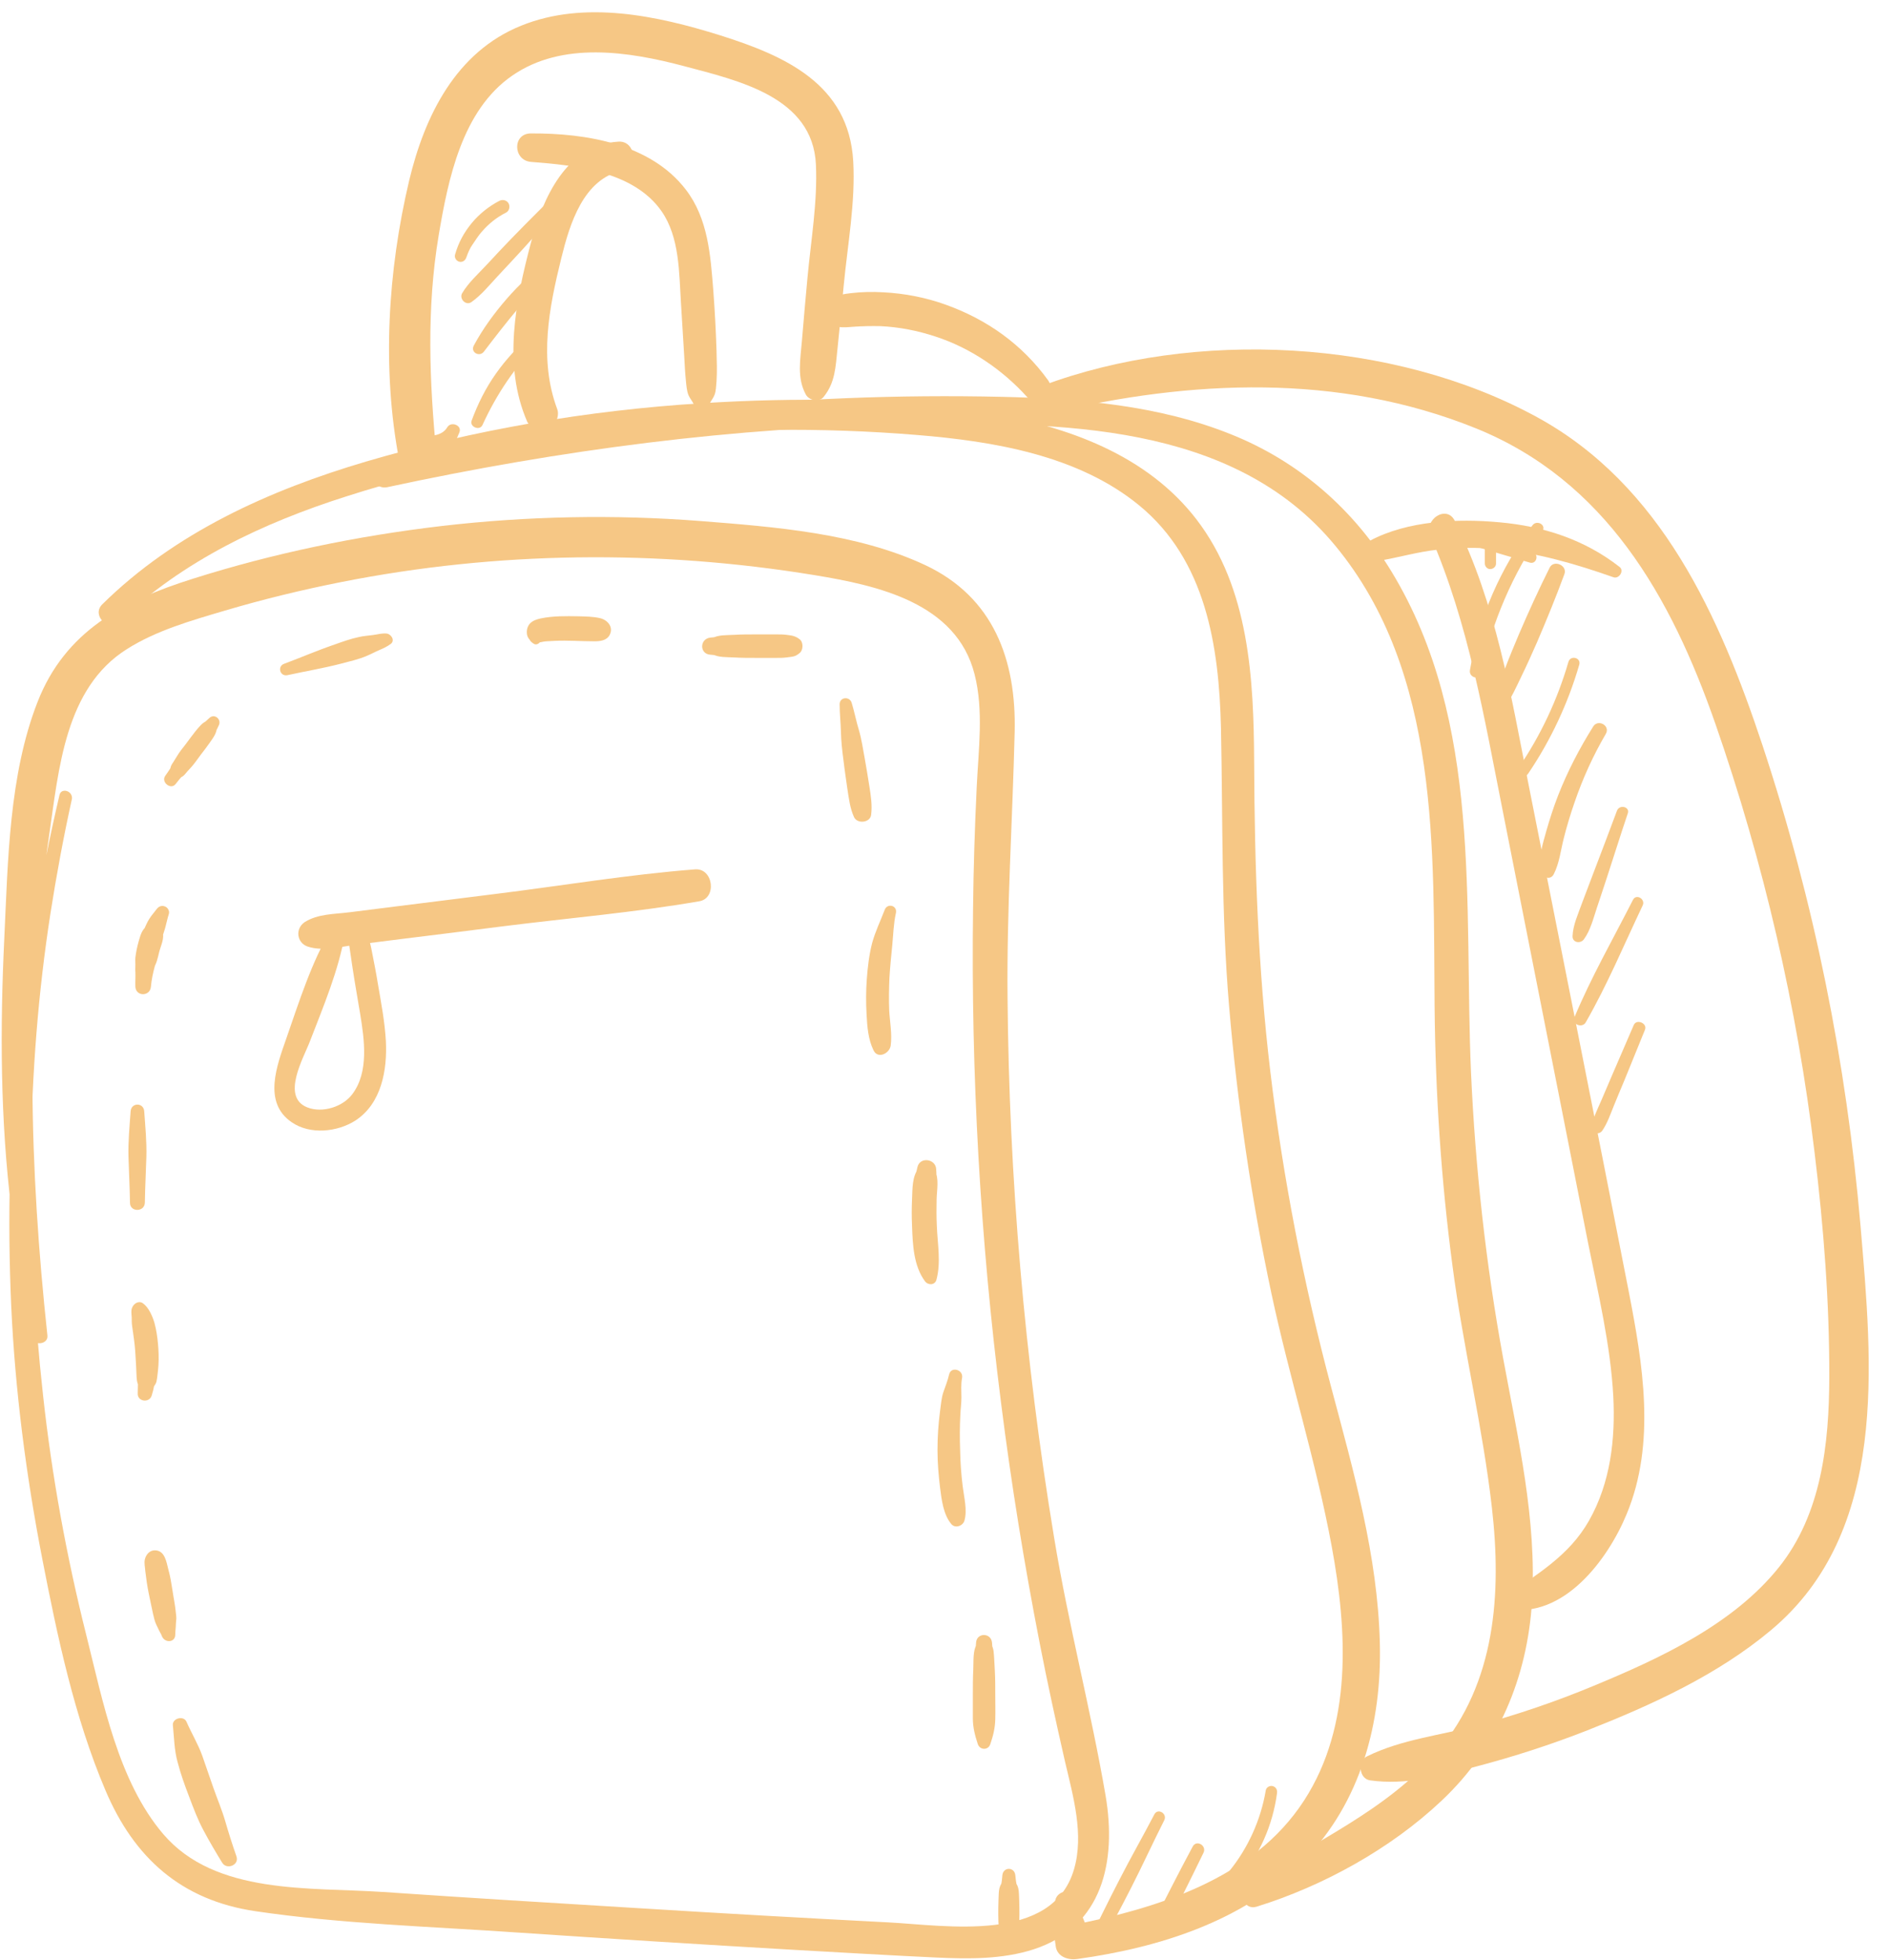 <?xml version="1.0" encoding="UTF-8" standalone="no"?><svg xmlns="http://www.w3.org/2000/svg" xmlns:xlink="http://www.w3.org/1999/xlink" fill="#000000" height="909.4" preserveAspectRatio="xMidYMid meet" version="1" viewBox="77.6 46.2 876.3 909.4" width="876.3" zoomAndPan="magnify"><g><g><g id="change1_39"><path d="M105.2,415c-18.3,78-26,156.9-22.4,236.9c1.8,39.4,6.9,78.7,14.4,117.4c7,36,14.9,73.5,29.3,107.4 c13.3,31.4,35.2,51,69.5,56.1c39.9,5.9,81.2,7.1,121.5,9.9c43.1,2.9,86.3,5.6,129.5,8.1c21.6,1.2,43.2,2.5,64.8,3.5 c15,0.7,30.8,0.9,45.3-3.8c32.2-10.5,38.5-41,33.4-71.2c-6.9-40.1-17.3-79.6-23.9-119.8c-13.7-82.8-20.9-166.7-21.6-250.6 c-0.4-41.1,2.3-82,3.3-123.1c0.8-33.5-9.8-62.6-41.6-77.5c-31.7-14.8-69.9-17.7-104.3-20.4c-39.9-3.1-80.1-2.3-119.8,2.3 c-39.2,4.6-78,12.6-115.6,24.5c-32.1,10.1-59.2,24.3-72,57.2c-13.2,33.8-13.7,73.6-15.4,109.4c-2,42-1.9,84.4,3.3,126.2 c2.5,19.9,5.5,39.7,9.6,59.3c0.8,3.9,7.5,3.1,7.1-1c-8.3-77.2-10.5-155,0.8-232.1c4.5-30.6,7.3-68.3,36.1-86.4 c13.8-8.7,29.8-13.2,45.3-17.8c17.9-5.3,36-9.7,54.2-13.3c72.2-14.3,146.8-15.1,219.4-3.2c29.3,4.8,65.9,12.8,74.3,46 c4.3,16.8,1.8,35.1,1,52.2c-0.9,18.8-1.5,37.6-1.7,56.4c-1,76.7,3.3,153.4,13,229.5c4.7,37.3,10.7,74.4,17.9,111.3 c3.6,18.5,7.6,36.8,11.8,55.2c3.7,15.8,8.9,33.7,4.1,49.9c-10.2,34.4-59.2,25.9-86.1,24.5c-38.7-2-77.4-4.2-116.1-6.6 c-39.4-2.4-78.9-4.8-118.3-7.5c-33.9-2.3-77.8,1.5-102-26.9c-20.9-24.5-28-61.7-35.6-92c-9.2-36.6-16-73.8-20.1-111.3 c-8.2-73.8-8-150.2,3.4-223.7c2.8-17.9,6.1-35.7,10-53.3C111.3,413,106,411.5,105.2,415L105.2,415z" fill="#f6c785"/></g></g><g><g id="change1_14"><path d="M132.9,334.5c29.7-28.3,66.9-45.8,105.6-58.1c42.2-13.5,86.2-22.1,130.2-26.8c44.6-4.7,89.7-5.3,134.4-1.6 c35.4,2.9,74.6,9.4,102.9,32.6c31,25.4,37.1,65.3,38,103.2c0.9,43.3,0.1,86.3,3.8,129.5c3.8,44.7,10.3,89.1,19.6,132.9 c8.4,39.4,20.7,77.9,28,117.5c7.2,39.1,9.7,82.9-12.8,117.7c-23.8,36.8-68.8,50.3-109.5,58.2c3.3,1.9,6.6,3.8,9.9,5.6 c-1.6-7-4.5-12.8-7.7-19.2c-2.1-4.2-7.9-1.8-8.2,2.2c-0.6,7.4-0.9,13.9,0.3,21.2c0.8,4.7,6,6.2,9.9,5.6 c38.2-5.3,77.5-17.6,105.2-45.8c26.5-26.9,36.2-64.1,35.2-101c-1-40.3-12.2-79.5-22.5-118.2c-12.8-48.2-22.4-97.2-28.3-146.7 c-5.7-47.7-7.3-95.4-7.5-143.4c-0.2-38.7-2.2-80.8-26.8-112.8c-22.9-29.8-59.8-43.1-95.6-49c-44.1-7.3-89.9-7.6-134.4-4.8 c-52.4,3.3-104.7,12.2-155.1,27c-45,13.3-88.8,33-122.6,66.4C120.1,331.7,127.8,339.4,132.9,334.5L132.9,334.5z" fill="#f6c785"/></g></g><g><g id="change1_40"><path d="M257.3,272.2c79.9-17.2,160.8-28,242.7-29.1c68.2-1,149.4-1.3,196.9,56.1c49.1,59.3,45.5,141.6,46.2,213.9 c0.4,40.2,3,80.4,8.3,120.3c4.9,37.6,14,74.6,18.3,112.3c4.5,39.6,1.8,81.2-25.1,112.8c-24.2,28.3-58.1,42-88.1,62.5 c-4.7,3.2-2,11.6,4.1,9.7c30.9-9.6,62.2-26.9,85.8-49.2c26.1-24.6,39.7-56.9,41.9-92.4c2.3-37.8-6.5-75.4-13.3-112.3 c-8.1-44-13-88.5-15-133.1c-3.4-77.9,5.5-162.5-36.8-232.2c-17.6-29-43-51.2-74.5-63.8c-33.5-13.5-70.4-16.6-106.1-17.4 c-96.6-2.2-194.5,7.6-288.2,31.3C247.4,263.2,250.4,273.7,257.3,272.2L257.3,272.2z" fill="#f6c785"/></g></g><g><g id="change1_41"><path d="M187.3,907.4c-1.9-5.4-3.6-10.8-5.2-16.3c-1.5-5.2-3.6-10.1-5.4-15.2c-1.8-5.1-3.5-10.2-5.3-15.3 c-2-5.5-5-10.4-7.3-15.7c-1.3-3-6.7-1.6-6.3,1.7c0.6,5.8,0.6,11.4,2.2,17.1c1.4,5.4,3.3,10.7,5.3,15.9c2,5.3,4,10.7,6.7,15.7 c2.7,5.1,5.6,10,8.6,14.9C182.6,913.8,188.7,911.5,187.3,907.4L187.3,907.4z" fill="#f6c785"/></g></g><g><g id="change1_4"><path d="M158.9,804.5c0-1.7,0.3-3.4,0.3-5.1c0-0.8,0.2-1.6,0.2-2.4c0-0.8-0.1-1.6-0.2-2.4c-0.3-3.6-1.1-7.2-1.6-10.7 c-0.5-3.2-1-6.4-1.9-9.6c-0.9-3.5-1.6-8.9-6.3-8.9c-2.4,0-4.1,2-4.6,4.2c-0.4,1.7,0.1,3.7,0.2,5.4c0.4,3.5,0.9,6.9,1.6,10.4 c0.7,3.2,1.3,6.4,2,9.5c0.4,1.7,0.8,3.6,1.6,5.2c0.9,1.7,1.4,3.3,2.6,4.8c-0.3-0.5-0.6-1-0.9-1.6c0.3,0.6,0.5,1.3,0.8,1.9 C154,808.5,158.9,808.3,158.9,804.5L158.9,804.5z" fill="#f6c785"/></g></g><g><g id="change1_10"><path d="M148,693.5c0.5-1.6,0.9-3.2,1.2-4.9c-0.3,0.6-0.7,1.2-1,1.7c0.9-1.1,1.7-1.9,2-3.3c0.2-0.8,0.3-1.7,0.4-2.5 c0.2-1.6,0.4-3.3,0.5-5c0.2-3.3,0.1-6.5-0.2-9.8c-0.3-3.4-0.8-6.7-1.7-10c-0.9-3-2.7-7.1-5.3-8.9c-2-1.4-4.3,0.2-5,2 c-0.6,1.4-0.3,2.9-0.2,4.4c0,1.5,0,2.8,0.2,4.2c0.4,3,0.9,6,1.2,9c0.3,2.9,0.4,5.8,0.6,8.7c0.1,1.5,0.1,2.9,0.2,4.4 c0.1,2.3,0.1,3.9,1.2,6c-0.2-0.7-0.4-1.3-0.5-2c0,1.7-0.1,3.4-0.1,5C141.2,696.5,147,697.2,148,693.5L148,693.5z" fill="#f6c785"/></g></g><g><g id="change1_22"><path d="M144.8,604.1c0.1-7.1,0.5-14.1,0.7-21.2c0.2-7.1-0.5-14.1-1-21.2c-0.3-4.1-6-4.1-6.3,0 c-0.5,7.1-1.2,14.1-1,21.2c0.2,7.1,0.6,14.1,0.7,21.2C137.8,608.6,144.7,608.6,144.8,604.1L144.8,604.1z" fill="#f6c785"/></g></g><g><g id="change1_34"><path d="M147.6,504c0.3-3.4,1-6.6,1.9-9.9c-0.4,0.7-0.8,1.3-1.2,2c1.9-2.4,2.5-5.6,3.2-8.5c0.7-2.7,2.6-6.4,1.4-9.1 c0,0.8,0,1.6,0,2.4c0.5-1.8,1.2-3.5,1.6-5.3c0.5-1.8,0.8-3.5,1.4-5.3c0.5-1.4-0.4-3.1-1.8-3.6c-1.5-0.6-2.9,0-3.8,1.2 c-1.1,1.5-2.4,2.9-3.4,4.5c-1,1.5-1.7,3.3-2.5,5c0.6-0.6,1.1-1.1,1.7-1.7c-2.7,1.4-3.4,4.6-4.2,7.3c-0.7,2.5-1.2,4.9-1.5,7.4 c-0.1,1.1,0,2.2,0,3.1c0,1.3-0.1,2.4,0,3.7c0.1,2.3-0.1,4.5,0,6.8C140.7,508.6,147.2,508.5,147.6,504L147.6,504z" fill="#f6c785"/></g></g><g><g id="change1_17"><path d="M159,410c1.1-1.3,2.1-2.8,3.4-4c-0.5,0.3-1,0.6-1.5,0.9c1.6-0.2,2.5-1.5,3.4-2.6c0.7-0.8,1.4-1.5,2.1-2.3 c1.6-1.8,3-3.9,4.5-5.9c1.4-1.8,2.8-3.6,4.1-5.5c1.4-2,3.1-4.2,3.2-6.8c-0.2,0.6-0.3,1.1-0.5,1.7c0.5-0.9,1-1.9,1.4-2.8 c1.4-2.8-2-5.7-4.4-3.4c-0.8,0.7-1.5,1.4-2.3,2.1c0.5-0.3,1-0.6,1.5-0.9c-2.4,0.8-4,3-5.6,4.9c-1.6,2-3.1,4.1-4.6,6.1 c-1.4,1.8-2.9,3.6-4,5.5c-0.6,1-1.2,1.9-1.8,2.9c-0.3,0.4-0.6,0.9-0.8,1.3c-0.6,1.1-0.5,2-0.3,3.2c0.1-0.9,0.2-1.7,0.3-2.6 c-0.8,1.5-1.9,2.9-2.9,4.4C152.3,409.1,156.8,412.7,159,410L159,410z" fill="#f6c785"/></g></g><g><g id="change1_28"><path d="M211,359.4c8.2-1.8,16.6-3.2,24.7-5.3c4.1-1.1,8.3-2,12.2-3.7c1.9-0.8,3.7-1.8,5.6-2.6 c1.9-0.8,3.8-1.7,5.4-2.9c2.1-1.7,0.1-4.6-2-4.8c-2-0.2-4.3,0.4-6.3,0.7c-2.1,0.3-4.3,0.4-6.4,0.9c-3.9,0.8-7.7,2.2-11.4,3.5 c-7.9,2.7-15.5,6-23.3,8.9C206.1,355.2,207.4,360.2,211,359.4L211,359.4z" fill="#f6c785"/></g></g><g><g id="change1_5"><path d="M328.5,340.9c-0.3-0.5-0.1-0.7-0.1-0.1c0-0.8-0.1,0.8-0.1,0.8c-0.5,0.6-1,1.2-1.4,1.9c0,0-1,0.3-1.3,0.3 c0.4,0-1.3-0.2-0.8-0.1c0.3,0.1,1.2,0.3-0.7-0.3c0.6,0.2,1.1,0.6,1.7,0.7c1.3,0.3,2.4,0.1,3.7-0.2c0.4-0.1,0.9-0.1,1.3-0.2 c-1.8,0.5-0.3,0,0.3,0c1.3-0.1,2.5-0.1,3.8-0.2c6.1-0.3,12.2,0.2,18.4,0.2c2.6,0,5.7-0.3,7.1-2.9c1.9-3.6-0.8-6.9-4.3-7.8 c-3.3-0.8-6.9-0.8-10.2-0.9c-5.8-0.1-11.8-0.2-17.5,1c-1.7,0.4-3.4,0.9-4.7,2.1c-1.2,1.1-1.8,2.9-1.7,4.5c0,0.8,0.2,1.6,0.6,2.3 c0.2,0.4,1.1,1.6,0.4,0.4c-0.8-1.4,0.5,1,0.7,1.2c0.4,0.4,0.8,0.8,1.3,1.1C327,346.3,329.8,343.1,328.5,340.9L328.5,340.9z" fill="#f6c785"/></g></g><g><g id="change1_21"><path d="M407,349.9c1,0.1,2,0.2,3,0.3c-0.7-0.2-1.4-0.4-2.1-0.6c2.9,1.7,7.1,1.4,10.4,1.6c3.3,0.2,6.5,0.2,9.8,0.2 c3.3,0,6.5,0,9.8,0c1.5,0,3,0,4.5-0.2c0.8-0.1,1.5-0.2,2.3-0.3c1.7-0.2,2.6-0.7,3.9-1.8c1.7-1.4,1.7-5,0-6.3 c-2-1.6-3.7-1.8-6.2-2.1c-1.5-0.2-3-0.2-4.5-0.2c-3.3,0-6.5,0-9.8,0c-3.3,0-6.5,0-9.8,0.2c-3.3,0.2-7.5-0.1-10.4,1.6 c0.7-0.2,1.4-0.4,2.1-0.6c-1,0.1-2,0.2-3,0.3C402.1,342.7,402.1,349.5,407,349.9L407,349.9z" fill="#f6c785"/></g></g><g><g id="change1_27"><path d="M467.1,372.9c0,4.3,0.5,8.5,0.6,12.8c0.1,4.4,0.6,8.9,1.2,13.3c0.5,4.4,1.2,8.8,1.8,13.2 c0.7,4.4,1.2,9,3.1,13.1c1.5,3.2,7.4,2.6,7.9-1c0.6-4.4-0.1-8.9-0.8-13.3c-0.7-4.4-1.4-8.8-2.2-13.2c-0.8-4.2-1.4-8.6-2.6-12.7 c-1.3-4.2-2.1-8.6-3.4-12.8C471.8,369.1,467.1,369.5,467.1,372.9L467.1,372.9z" fill="#f6c785"/></g></g><g><g id="change1_15"><path d="M488,468.3c-2,5.2-4.3,9.9-5.8,15.3c-1.4,5.4-2.1,11.3-2.5,16.9c-0.4,5.4-0.4,10.9-0.1,16.3 c0.3,5.6,0.7,11.4,3.2,16.6c2,4.3,7.5,1.5,8-2.2c0.7-5.3-0.4-10.9-0.7-16.2c-0.2-5-0.1-10.1,0.1-15.1c0.3-5,0.8-10,1.3-15 c0.5-5,0.6-10.2,1.7-15.1C494,466.2,489.2,465,488,468.3L488,468.3z" fill="#f6c785"/></g></g><g><g id="change1_25"><path d="M503.2,587.6c-0.2,0.9-0.4,1.9-0.7,2.8c0.4-0.7,0.8-1.4,1.2-2.1c-3,3.5-2.8,9.6-3,14.1 c-0.2,4.2-0.2,8.4,0,12.6c0.3,8.6,0.7,18.4,6,25.6c1.4,1.9,4.6,1.9,5.3-0.7c2.2-8.1,0.5-16.7,0.2-24.9c-0.2-4.2-0.2-8.4-0.1-12.6 c0.1-4,1.2-9.5-0.8-13.1c0.2,0.8,0.4,1.6,0.7,2.4c0-1,0-1.9-0.1-2.9C511.9,583.8,504.4,582.6,503.2,587.6L503.2,587.6z" fill="#f6c785"/></g></g><g><g id="change1_43"><path d="M517.9,683.8c-0.7,2.9-1.7,5.5-2.7,8.3c-0.9,2.7-1.1,5.8-1.5,8.6c-0.8,6.1-1.2,12-1.2,18.2 c0,5.9,0.5,11.7,1.2,17.5c0.7,5.5,1.5,12.4,5.2,16.8c1.8,2.2,5.4,0.9,6.1-1.6c1.4-4.8-0.2-10.9-0.8-15.8 c-0.7-5.6-1.1-11.2-1.2-16.9c-0.2-5.4-0.2-10.9,0.1-16.3c0.1-2.7,0.5-5.4,0.5-8.1c0-3.1-0.3-6,0.3-9.1 C524.6,681.6,518.8,679.9,517.9,683.8L517.9,683.8z" fill="#f6c785"/></g></g><g><g id="change1_29"><path d="M530.4,808.2c-0.1,0.9-0.1,1.8-0.2,2.8c0.2-0.7,0.4-1.3,0.5-2c-1.9,3.1-1.4,8.1-1.6,11.7 c-0.2,3.9-0.2,7.7-0.2,11.6c0,3.7,0,7.4,0,11.1c0,4.1,1,8,2.3,11.9c1,2.9,4.9,2.9,5.8,0c1.3-3.8,2.2-7.4,2.3-11.4 c0.1-3.8,0-7.7,0-11.6c0-3.7,0-7.4-0.2-11.1c-0.1-1.8-0.2-3.7-0.3-5.5c-0.2-2.3-0.1-4.6-1.3-6.6c0.2,0.7,0.4,1.3,0.5,2 c-0.1-0.9-0.1-1.8-0.2-2.8C537.4,803.5,530.7,803.5,530.4,808.2L530.4,808.2z" fill="#f6c785"/></g></g><g><g id="change1_6"><path d="M542.6,916.1c-0.2,1.7-0.2,3.4-0.8,5c0.3-0.6,0.7-1.2,1-1.7c-2.2,1.8-1.8,5.6-2,8.2 c-0.1,2.3-0.1,4.6-0.1,6.9c0,2.3,0.1,4.7,0.3,6.9c0.1,1.2,0.3,1.7,0.7,2.9c0-0.1,0-0.3,0-0.4c0.1,0.4,0.1,0.8,0.2,1.2 c0.2,1.6,0.6,2.7,1.6,3.9c1,1.2,3.3,1.2,4.3,0c1-1.2,1.4-2.4,1.6-3.9c0-0.3,0.1-0.6,0.1-0.9c0.1-0.4,0.1-0.4,0,0.1 c0.5-0.9,0.6-1.9,0.7-2.9c0.2-2.3,0.3-4.6,0.3-6.9c0-2.3,0-4.6-0.1-6.9c-0.2-2.6,0.2-6.4-2-8.2c0.3,0.6,0.7,1.2,1,1.7 c-0.5-1.6-0.6-3.3-0.8-5C548.2,912.2,543,912.2,542.6,916.1L542.6,916.1z" fill="#f6c785"/></g></g><g><g id="change1_9"><path d="M459.7,230.3c5.4-6.7,5.5-13.9,6.4-22.2c1-9.8,2-19.7,2.9-29.5c1.8-18.9,5.5-38.7,4.4-57.7 c-2.1-35.7-31.6-48.8-61.7-58.3c-29.1-9.1-62.9-16.4-92.3-4.5c-30.3,12.2-44.8,41.8-52,71.9c-9.9,41.8-12.7,87.5-4.6,129.8 c0.9,4.8,6.5,7.1,10.8,6.1c10.6-2.4,13.2-9.9,17.1-19.1c1.4-3.3-3.9-5.3-5.6-2.4c-2.7,4.6-9,4.1-13.8,4.2 c2.9,2.9,5.9,5.9,8.8,8.8c-3.3-34.2-4.7-67.9,1-102c4.4-26.1,10.8-58,34.1-74.1c23.2-16.1,54.2-11.2,79.8-4.4 c25.1,6.7,59.6,14.2,61.1,45.6c0.8,17.3-2.3,35.2-3.9,52.4c-0.9,9.8-1.8,19.7-2.6,29.5c-0.7,8.6-2.4,17,1.8,24.8 C452.9,232,457.6,233,459.7,230.3L459.7,230.3z" fill="#f6c785"/></g></g><g><g id="change1_42"><path d="M323.9,121.3c20.6,1.6,47.6,4.3,60.6,22.9c8.4,12.1,8.1,28.5,9,42.6c0.5,8.2,1,16.4,1.5,24.5 c0.2,3.9,0.4,7.8,0.8,11.7c0.2,2,0.4,4.5,1.1,6.3c0.9,2.2,2.6,3.7,3.2,6.2c0.6,2.9,5.4,3,6,0c0.5-2.6,2.1-3.9,3-6.2 c0.7-1.8,0.7-4.4,0.9-6.3c0.3-4.6,0.1-9.4,0-14c-0.3-9.4-0.8-18.7-1.5-28c-1.3-16.4-2.4-33.4-12.8-46.9 c-16.4-21.3-46.3-26.1-71.6-26C315.2,107.9,315.5,120.6,323.9,121.3L323.9,121.3z" fill="#f6c785"/></g></g><g><g id="change1_20"><path d="M364.6,111.9c-24.4,1.4-35.2,26.3-40.7,46.9c-7.1,26.8-13.2,56.7-1.7,83.1c1,2.2,4.2,4,6.5,3.7 c-0.2,0-0.3,0.1-0.5,0.1c3.1,2,6.5-0.7,6.8-3.9c0.1-0.6,0.1-1.3,0.2-1.9c-0.5,1.3-1.1,2.6-1.6,3.9c0.2-0.2,0.4-0.3,0.6-0.5 c1.9-1.6,2.8-5,1.9-7.3c-8.6-23-3.8-47,1.9-70.1c3.9-15.8,10.2-36.8,28.4-40.6C374,123.8,372.4,111.5,364.6,111.9L364.6,111.9z" fill="#f6c785"/></g></g><g><g id="change1_7"><path d="M309.2,139.4c-4.8,2.5-9.2,6-12.7,10.2c-3.7,4.5-6.2,9.1-7.8,14.7c-0.4,1.4,0.5,2.9,1.9,3.3 c1.5,0.4,2.8-0.5,3.3-1.9c0.7-2,1.7-4.4,2.8-5.9c1.5-2.2,2.8-4.3,4.4-6.1c3.3-3.8,6.8-6.6,11.3-8.9c1.5-0.8,1.9-2.9,1.1-4.3 C312.6,139,310.7,138.6,309.2,139.4L309.2,139.4z" fill="#f6c785"/></g></g><g><g id="change1_30"><path d="M339.3,132.1c-8,8.3-16.3,16.3-24.3,24.6c-3.9,4-7.7,8.1-11.5,12.2c-3.9,4.2-8.6,8.4-11.5,13.3 c-1.5,2.5,1.6,5.9,4.2,4.2c4.6-3.2,8.4-7.9,12.2-12c3.9-4.2,7.9-8.4,11.8-12.7c7.8-8.5,15.2-17.3,23-25.9 C345.3,133.3,341.7,129.7,339.3,132.1L339.3,132.1z" fill="#f6c785"/></g></g><g><g id="change1_38"><path d="M331.7,166.8c-6.9,5.6-13.3,11.4-19.1,18.1c-5.8,6.7-11,13.8-15.2,21.6c-1.7,3.2,2.7,5.5,4.7,2.8 c10.3-13.5,20.9-27,33.3-38.7C338,168.2,334.3,164.7,331.7,166.8L331.7,166.8z" fill="#f6c785"/></g></g><g><g id="change1_2"><path d="M324.1,201.5c-6.2,5.4-11.8,11.4-16.5,18.1c-4.8,6.8-8.3,13.9-11.2,21.7c-1.1,2.9,3.7,4.9,5,2.1 c6.4-14,15.3-27.6,26.4-38.2C330.1,202.8,326.5,199.4,324.1,201.5L324.1,201.5z" fill="#f6c785"/></g></g><g><g id="change1_33"><path d="M564.7,237.9c65.4-15.5,133.8-18.7,197.3,6.9c60.4,24.3,90.8,78.3,111.3,137c22.4,64.4,38,131.6,46.1,199.3 c4.2,34.5,6.9,69.4,6.8,104.2c-0.1,30.6-3.6,63.3-23.4,88c-21.2,26.5-55.3,42.3-86,55c-17.3,7.2-35.2,13.3-53.3,18.2 c-17.3,4.7-35.6,6.5-51.8,14.5c-4.4,2.2-3.7,10.3,1.4,11.1c16.9,2.4,33-2.1,49.3-6.4c17.5-4.6,34.8-10.2,51.6-16.8 c29.9-11.8,60.4-25.7,85.2-46.5c54.7-45.8,46.9-123.5,41.5-187.4c-6.5-75.8-21.6-150.9-45.5-223.1 c-19.8-59.6-46.9-120.7-104.6-152.2c-66.6-36.4-158.8-41-229.6-14.5C553.3,228.1,556.3,239.9,564.7,237.9L564.7,237.9z" fill="#f6c785"/></g></g><g><g id="change1_31"><path d="M717,306.4c9.2-1.5,18.2-4.2,27.5-5.2c9.2-1,18.5-1.1,27.8-0.3c18.4,1.7,36.5,7,53.8,13.1 c2.6,0.9,5.1-3.1,2.8-4.8c-16.2-12.7-35.4-18.9-55.7-20.7c-19.4-1.8-42.7-0.8-60.2,8.6C707.5,299.9,711.6,307.3,717,306.4 L717,306.4z" fill="#f6c785"/></g></g><g><g id="change1_11"><path d="M788.6,302.4c-10.1-3-20.3-6-30.4-9c-3.1-0.9-4.4,3.9-1.3,4.8c10.1,3,20.3,6,30.4,9 C790.4,308.1,791.7,303.3,788.6,302.4L788.6,302.4z" fill="#f6c785"/></g></g><g><g id="change1_23"><path d="M741.2,294.8c17.7,40.7,24.9,84.3,33.5,127.5c8.9,45,17.8,90.1,26.7,135.1c4.3,21.8,8.6,43.6,12.9,65.4 c4.7,23.5,10.4,47.2,11.7,71.2c1,19.9-1.3,40.1-11.3,57.7c-9.4,16.5-23.9,24.4-38.6,35.3c-1.9,1.4-2.1,5.1,0.7,5.6 c26.1,4.6,46.6-22.7,55.4-44c13.7-33,7.5-69.7,0.9-103.6c-15.3-78.5-31-156.9-46.5-235.3c-8.1-41.2-15.1-83.9-34.1-121.8 C748.9,280.2,737.9,287,741.2,294.8L741.2,294.8z" fill="#f6c785"/></g></g><g><g id="change1_37"><path d="M563.8,222.6c-12-16.6-28.3-28.2-47.6-35.1c-9.2-3.3-19-5.2-28.8-5.7c-5-0.3-10.1-0.2-15.1,0.4 c-6,0.7-10.3,1.7-12.6,7.6c0.8-1,1.5-2,2.3-3c-0.8,0.4-1.6,0.9-2.3,1.5c-2.5,1.8-2.7,6.5,1,7.3c1.3,0.3,2.6,0.4,3.9,0.6 c-1.2-0.5-2.4-1-3.5-1.5c3.4,3.9,7.3,3.5,12.1,3.1c4.3-0.3,8.6-0.4,12.9-0.3c8.6,0.4,17.2,2.1,25.4,4.8 c16.3,5.3,31.1,15.4,42.5,28C558.6,235.4,568,228.5,563.8,222.6L563.8,222.6z" fill="#f6c785"/></g></g><g><g id="change1_8"><path d="M766.4,296c0,3.9,0,7.7,0,11.6c0,1.4,1.2,2.7,2.6,2.6c1.4-0.1,2.6-1.1,2.6-2.6c0-3.9,0-7.7,0-11.6 c0-1.3-1.2-2.6-2.6-2.6C767.6,293.5,766.4,294.6,766.4,296L766.4,296z" fill="#f6c785"/></g></g><g><g id="change1_3"><path d="M788.5,289.9c-14.9,20-24.8,42.5-29,67.2c-0.6,3.4,4.5,4.9,5.2,1.4c4.9-23.4,14.7-46.3,28.4-65.9 C795.1,289.7,790.5,287.2,788.5,289.9L788.5,289.9z" fill="#f6c785"/></g></g><g><g id="change1_12"><path d="M796.5,309.5c-5.1,10.2-9.8,20.5-14.3,31c-2.2,5.2-4.4,10.5-6.4,15.8c-2,5.2-4.2,10.7-5.5,16.1 c-0.8,3.3,3.5,5,5.3,2.3c3.1-4.7,5.5-10,7.9-15c2.5-5.1,4.8-10.3,7.1-15.5c4.5-10.5,8.8-21,12.7-31.6 C804.9,308.5,798.4,305.7,796.5,309.5L796.5,309.5z" fill="#f6c785"/></g></g><g><g id="change1_32"><path d="M805.2,353.2c-5.1,17.6-12.9,34.2-23.2,49.3c-1.9,2.8,2.6,5.4,4.5,2.6c10.5-15.5,18.5-32.6,23.7-50.5 C811.2,351.3,806.2,350,805.2,353.2L805.2,353.2z" fill="#f6c785"/></g></g><g><g id="change1_13"><path d="M816.7,383.2c-6.4,10.2-11.9,20.8-16.3,32c-2.1,5.4-3.9,11-5.5,16.6c-1.6,5.7-3.6,12.2-2.8,18.2 c0.4,2.9,4.6,5.1,6.3,1.7c2.6-5.1,3.2-11,4.6-16.5c1.4-5.6,3.1-11.2,5-16.7c3.8-11.1,8.6-21.7,14.5-31.8 C824.8,382.9,819,379.6,816.7,383.2L816.7,383.2z" fill="#f6c785"/></g></g><g><g id="change1_26"><path d="M827.7,422.3c-3.6,9.7-7.3,19.4-11,29.1c-1.8,4.7-3.5,9.3-5.3,14c-1.7,4.8-4.1,9.9-4.3,15.1 c-0.1,3.1,3.8,3.6,5.3,1.4c3-4.1,4.4-9.8,6-14.6c1.6-4.7,3.1-9.4,4.7-14.2c3.2-9.8,6.3-19.7,9.6-29.5 C833.9,420.5,828.9,419.2,827.7,422.3L827.7,422.3z" fill="#f6c785"/></g></g><g><g id="change1_35"><path d="M835.1,463.7c-9.2,18.1-19.4,35.9-27.2,54.6c-1.3,3.1,3.7,5,5.3,2.2c10-17.4,17.8-36.1,26.4-54.2 C841.1,463.3,836.6,460.6,835.1,463.7L835.1,463.7z" fill="#f6c785"/></g></g><g><g id="change1_24"><path d="M835.5,521.7c-3.4,7.8-6.7,15.6-10.1,23.4c-1.7,3.9-3.3,7.8-5,11.7c-1.6,3.7-3.7,7.8-4.4,11.8 c-0.6,3,3.1,4.6,4.9,2.1c2.3-3.3,3.8-7.7,5.3-11.4c1.6-3.9,3.2-7.8,4.9-11.8c3.2-7.8,6.4-15.7,9.6-23.6 C841.9,520.9,836.8,518.7,835.5,521.7L835.5,521.7z" fill="#f6c785"/></g></g><g><g id="change1_1"><path d="M586.5,952.1c5.3-10.2,10.8-20.2,16-30.5c5.2-10.2,10-20.7,15.2-31c1.5-3.1-3-5.8-4.6-2.7 c-5.3,10.2-11,20.1-16.2,30.3c-5.3,10.2-10.3,20.6-15.4,30.8C579.8,952.5,584.8,955.5,586.5,952.1L586.5,952.1z" fill="#f6c785"/></g></g><g><g id="change1_18"><path d="M616.4,944c1.6-3.1,3.5-6.1,5.1-9.2c1.6-3.3,3.3-6.5,4.9-9.8c3.2-6.4,6.4-12.9,9.5-19.3 c1.6-3.3-3.2-6.2-5-2.9c-3.4,6.3-6.7,12.7-10,19.1c-1.6,3.1-3.2,6.3-4.8,9.4c-1.7,3.3-3,6.7-4.6,10 C610.1,944.3,614.7,947.1,616.4,944L616.4,944z" fill="#f6c785"/></g></g><g><g id="change1_19"><path d="M652,918.4c9.8-11.4,16-25.4,18-40.3c0.2-1.4-0.3-2.8-1.9-3.3c-1.3-0.4-3,0.4-3.3,1.9 c-2.3,13.7-8.2,26.8-17,37.6C645.5,917.1,649.5,921.3,652,918.4L652,918.4z" fill="#f6c785"/></g></g><g><g id="change1_36"><path d="M220.3,485.3c7.2,2.4,15.5,0,23-0.9c7.1-0.9,14.2-1.8,21.4-2.7c15.4-1.9,30.8-3.8,46.3-5.8 c30.3-3.8,60.9-6.4,91-11.6c8.3-1.4,6.5-15.5-2-14.8c-30.9,2.4-61.8,7.6-92.5,11.4c-15.4,1.9-30.8,3.9-46.3,5.8 c-7.1,0.9-14.2,1.8-21.4,2.7c-7.1,0.9-14.8,0.7-20.9,4.6C214.4,477.1,215.3,483.6,220.3,485.3L220.3,485.3z" fill="#f6c785"/></g></g><g><g id="change1_16"><path d="M231.4,476.9c-9.3,15.6-15,33.9-21,51.1c-4.3,12.4-11,29.6,2.5,38.8c8.5,5.9,21.2,4.6,29.6-0.8 c12.1-7.9,14.8-23.5,14.1-36.9c-0.5-8.9-2.2-17.7-3.7-26.5c-0.8-5-1.8-10-2.8-15.1c-1-5.4-2.7-10.3-4.2-15.5 c-1.1-3.7-7.1-3.1-6.8,0.9c0.2,3.7,0,7.4,0.4,11.1c0.5,3.6,1.1,7.3,1.6,10.9c1.1,7.3,2.4,14.5,3.6,21.8c1.9,11.7,4.1,26.7-3.6,37 c-4.4,6-14,9-21,6.2c-12.2-4.9-1.7-22.8,1.3-30.7c6.2-16.1,13.3-32.8,16.2-49.8C238.3,475.9,233.5,473.4,231.4,476.9L231.4,476.9 z" fill="#f6c785"/></g></g></g></svg>